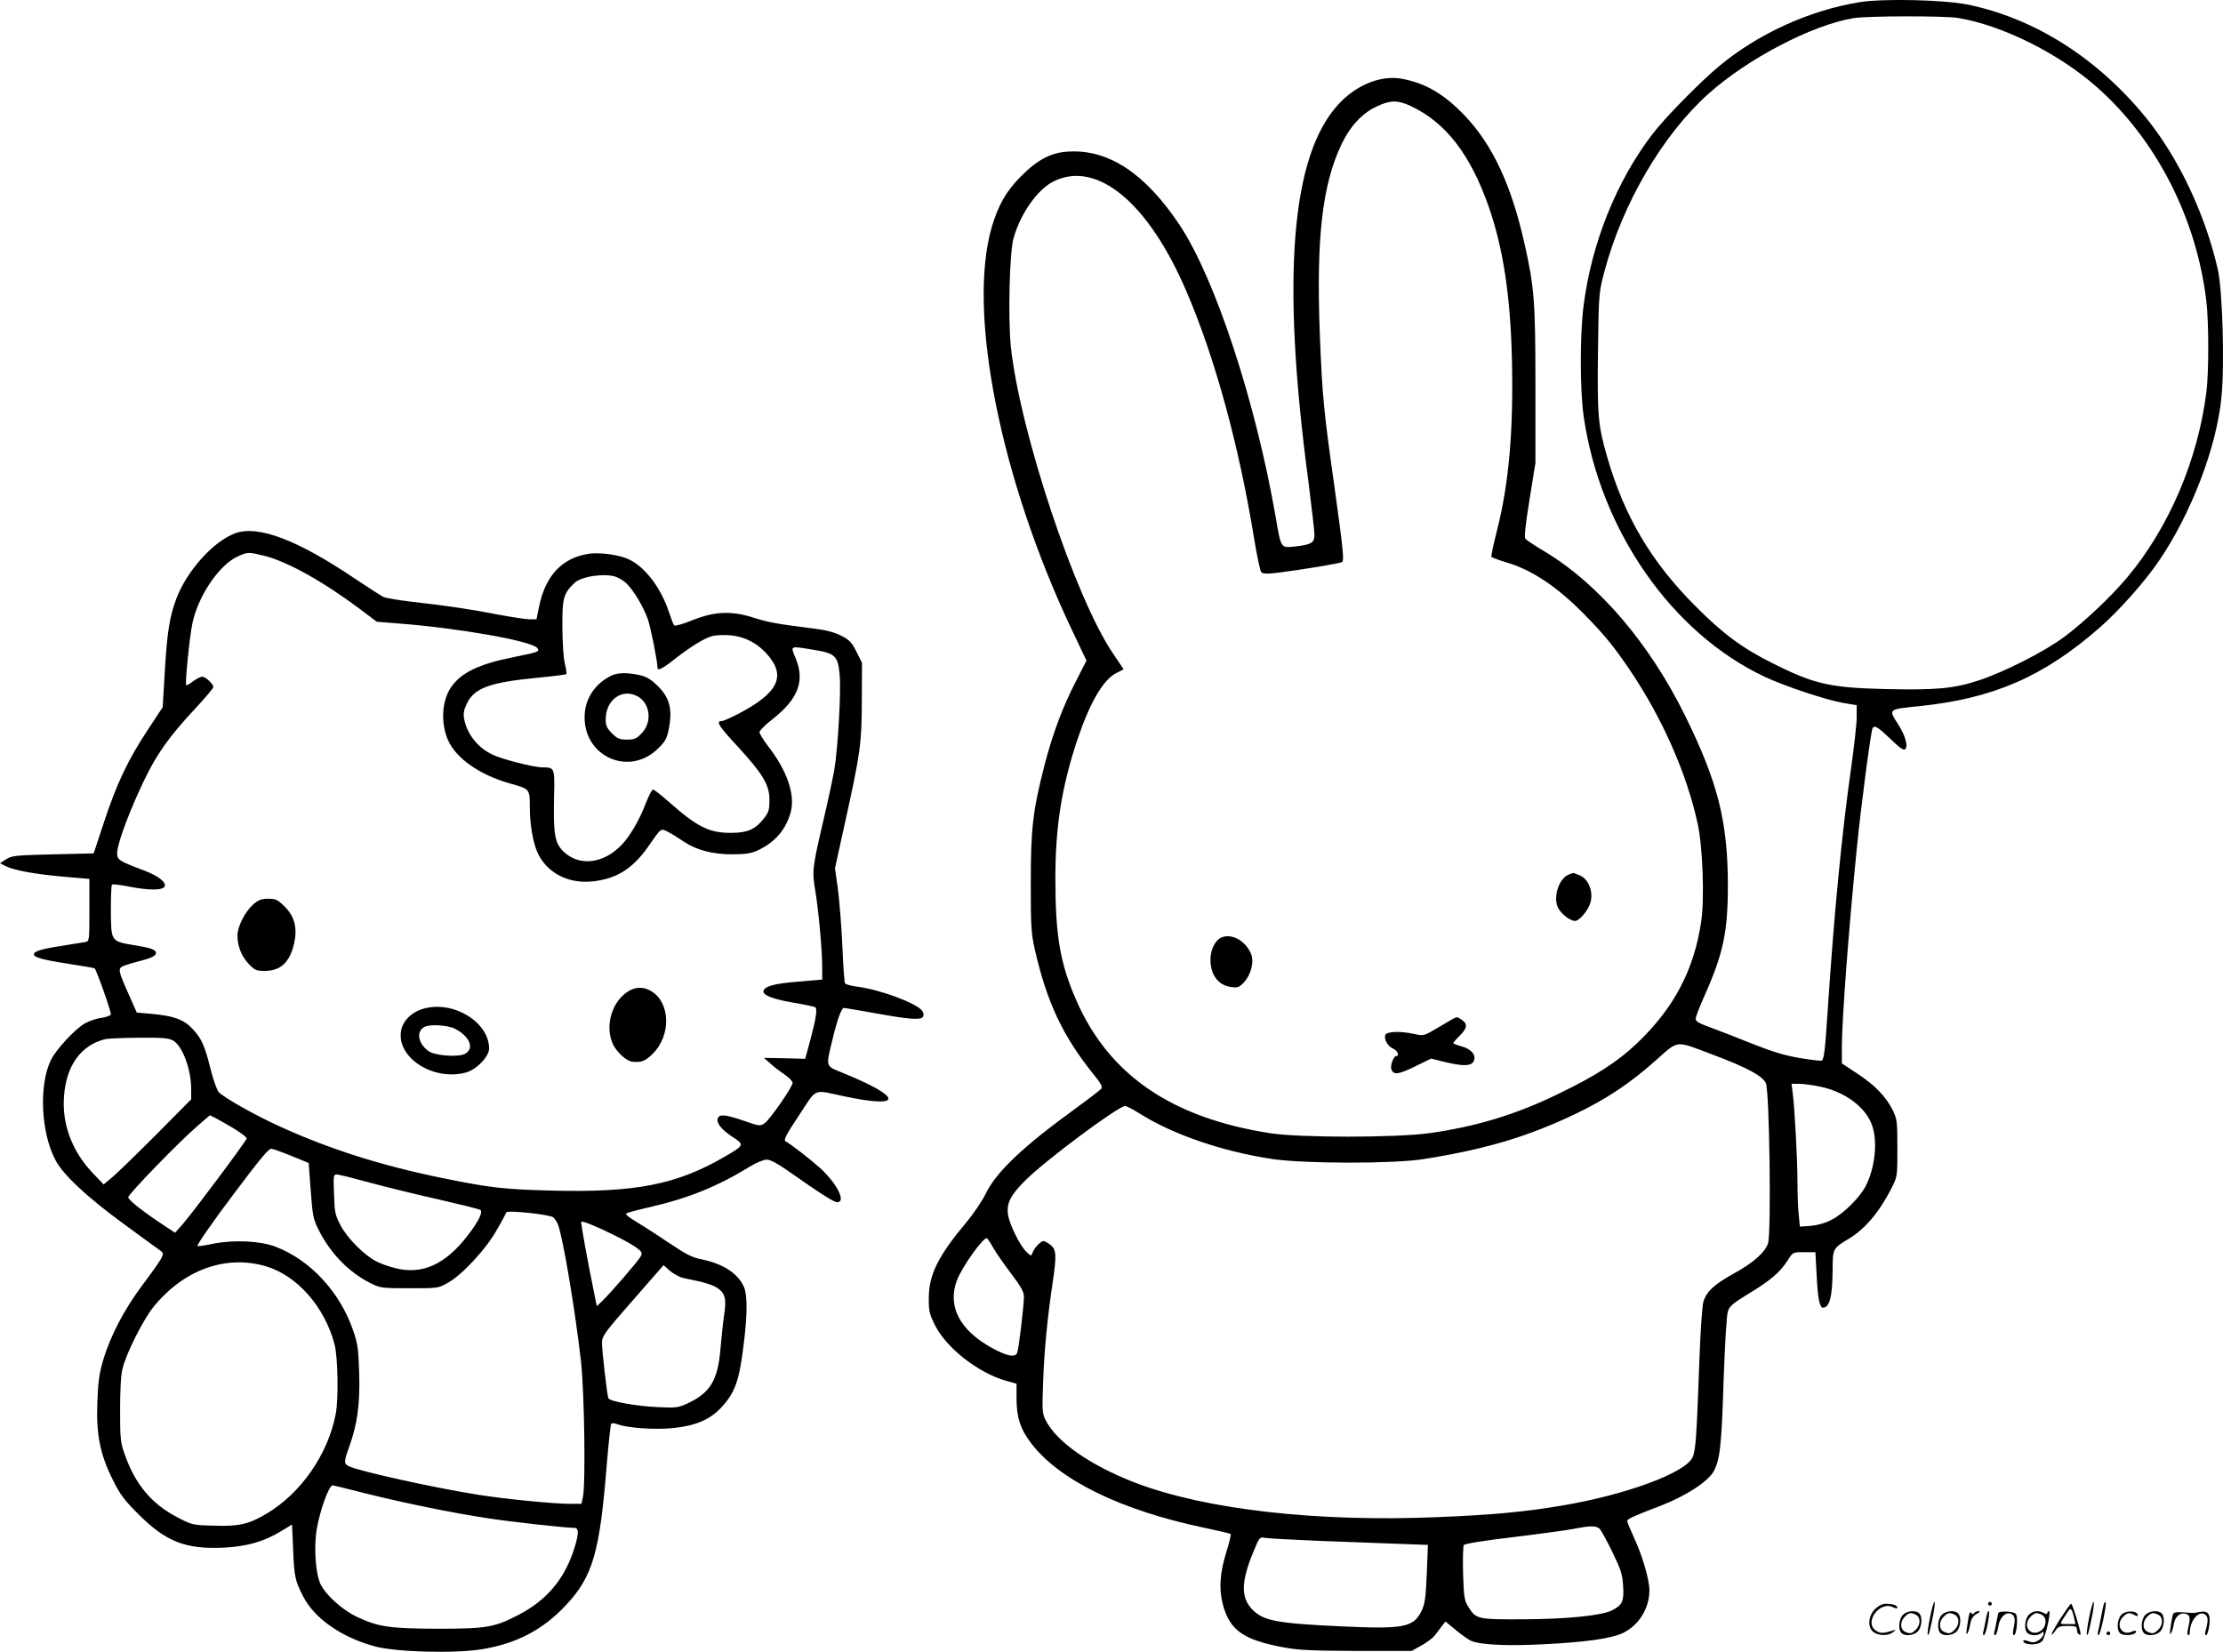 <svg version="1.0" xmlns="http://www.w3.org/2000/svg"
  viewBox="0 0 1201.249 892.657"
 preserveAspectRatio="xMidYMid meet">
<g transform="translate(0.301,893.692) scale(0.1,-0.1)"
fill="#000000" stroke="none">
<path d="M10045 8925 c-271 -44 -549 -171 -759 -346 -106 -89 -290 -276 -359
-366 -193 -252 -328 -584 -372 -922 -21 -156 -21 -462 0 -606 89 -614 476
-1170 979 -1406 111 -52 332 -125 424 -141 l72 -12 0 -65 c0 -37 -14 -159 -30
-274 -50 -350 -92 -787 -125 -1287 -16 -243 -21 -286 -34 -295 -5 -2 -58 4
-118 14 -82 14 -148 34 -259 78 -82 33 -184 73 -226 88 -59 21 -78 32 -78 46
0 11 21 65 46 121 103 230 128 348 128 603 -1 343 -54 553 -229 910 -194 394
-467 715 -762 892 -51 30 -97 61 -103 68 -7 9 -1 69 22 211 l32 199 0 420 c0
451 -6 531 -59 765 -71 317 -173 535 -323 692 -113 118 -211 175 -339 199
-112 21 -244 -31 -341 -135 -258 -276 -312 -935 -166 -2031 18 -143 34 -277
34 -298 0 -44 -17 -54 -111 -64 -71 -7 -70 -9 -99 162 -108 621 -326 1286
-518 1575 -185 278 -382 409 -597 398 -96 -4 -169 -42 -260 -133 -81 -81 -123
-155 -159 -276 -133 -459 47 -1362 434 -2178 l78 -164 -53 -104 c-77 -148
-130 -292 -175 -466 -62 -244 -73 -336 -73 -632 0 -235 2 -270 22 -360 65
-284 150 -465 314 -670 43 -52 53 -72 45 -82 -6 -7 -67 -54 -137 -105 -288
-209 -428 -342 -487 -461 -19 -40 -67 -110 -106 -157 -151 -180 -201 -281
-202 -405 -1 -71 3 -88 32 -147 61 -124 232 -259 385 -303 l57 -16 0 -78 c0
-102 20 -166 77 -241 151 -201 487 -365 936 -459 76 -16 140 -31 144 -34 3 -4
-7 -46 -22 -94 -36 -114 -42 -200 -21 -283 37 -144 111 -196 336 -237 76 -14
155 -17 390 -18 l295 0 54 30 c29 16 62 41 72 55 11 14 28 36 38 50 l19 24 58
-48 c33 -27 70 -53 84 -58 50 -20 198 -27 385 -17 229 11 368 31 430 60 87 41
145 133 145 232 0 55 -37 184 -80 277 -22 48 -40 91 -40 97 0 11 28 24 184 84
132 51 251 128 283 184 34 62 43 138 54 495 7 193 16 350 23 370 9 29 28 44
116 98 114 69 167 114 208 179 27 43 27 43 88 43 l61 0 7 -131 c6 -120 16
-169 34 -169 36 1 51 59 52 206 0 112 2 115 85 165 90 53 167 145 234 276 31
62 31 64 31 216 0 144 -2 156 -25 204 -38 75 -95 134 -190 197 l-85 56 0 88
c0 146 37 642 81 1077 21 215 76 633 85 647 11 17 29 6 96 -58 49 -48 72 -64
80 -56 17 17 1 73 -37 133 -54 85 -58 82 115 100 399 41 672 160 974 425 101
88 241 245 316 355 176 256 315 618 341 888 18 178 6 582 -20 694 -70 303
-214 605 -391 822 -262 319 -597 532 -959 607 -129 26 -456 34 -586 13z m532
-85 c238 -39 544 -191 750 -373 323 -285 541 -713 593 -1162 13 -117 13 -377
0 -485 -46 -367 -201 -731 -426 -1001 -84 -101 -231 -241 -340 -322 -104 -79
-327 -192 -464 -237 -134 -44 -228 -53 -500 -47 -302 7 -389 26 -615 140 -161
80 -267 158 -415 307 -240 240 -386 486 -479 810 -49 169 -53 221 -49 568 4
316 5 318 35 432 97 367 315 739 562 960 212 190 560 372 784 409 73 12 490
13 564 1z m-2959 -475 c191 -89 326 -263 426 -552 76 -221 115 -476 123 -818
9 -385 -16 -673 -82 -930 -18 -71 -31 -133 -29 -137 3 -4 37 -17 77 -29 141
-41 275 -130 424 -281 108 -110 160 -173 246 -300 176 -260 310 -563 369 -838
26 -121 36 -402 18 -521 -38 -263 -147 -470 -348 -661 -107 -101 -220 -174
-427 -274 -228 -111 -444 -176 -695 -211 -184 -25 -700 -25 -860 0 -535 83
-875 318 -1050 725 -85 196 -110 346 -110 650 0 284 34 496 119 752 67 199
139 324 211 360 l39 20 -56 83 c-205 299 -506 1205 -554 1664 -15 152 -7 509
15 583 38 134 130 264 217 307 233 115 511 -114 716 -592 155 -359 286 -838
368 -1345 15 -91 32 -170 38 -176 9 -8 32 -9 82 -3 138 17 343 51 355 59 11 7
3 81 -38 377 -63 449 -69 506 -83 853 -20 519 13 810 118 1029 45 95 111 166
188 202 73 35 114 36 183 4z m1638 -5129 c181 -68 264 -113 283 -152 20 -39
30 -812 12 -866 -16 -49 -80 -106 -186 -164 -108 -60 -148 -98 -164 -155 -6
-24 -16 -165 -21 -314 -15 -420 -20 -490 -38 -526 -43 -84 -363 -201 -702
-258 -206 -35 -380 -51 -678 -63 -651 -27 -1249 41 -1628 185 -247 95 -433
225 -489 344 -16 33 -17 56 -11 208 6 168 24 351 52 535 21 143 19 174 -12
199 -15 12 -32 21 -39 21 -14 0 -50 -38 -59 -64 -6 -18 -8 -18 -32 5 -35 33
-93 150 -100 203 -9 60 15 107 96 186 108 108 501 400 537 400 7 0 42 -18 77
-40 180 -114 451 -207 721 -247 173 -25 652 -26 815 0 334 53 560 120 820 244
165 79 291 162 434 289 127 112 100 110 312 30z m575 -171 c138 -29 249 -112
283 -212 30 -88 15 -227 -35 -325 -32 -63 -121 -151 -185 -183 -36 -19 -78
-30 -114 -33 l-57 -4 -6 62 c-4 35 -7 115 -7 179 0 120 -15 400 -26 484 l-6
47 40 0 c23 0 73 -7 113 -15z m-4466 -873 c15 -26 58 -88 96 -138 54 -71 69
-99 69 -125 0 -46 -28 -282 -36 -302 -10 -27 -54 -20 -134 24 -177 96 -245
227 -192 367 28 74 145 237 162 227 5 -3 20 -26 35 -53z m3278 -1519 c8 -10
39 -66 68 -126 45 -93 53 -117 57 -182 5 -82 -4 -102 -59 -130 -55 -29 -247
-48 -479 -49 -252 -1 -257 0 -300 70 -20 32 -23 52 -27 178 -2 77 0 147 4 153
6 8 106 24 266 43 141 17 287 37 324 44 96 19 127 19 146 -1z m-1520 -63 c144
-5 336 -13 426 -16 l164 -6 -6 -156 c-6 -130 -10 -163 -28 -200 -44 -90 -96
-100 -439 -84 -343 16 -415 30 -474 89 -65 65 -64 153 7 321 29 71 32 74 59
68 16 -3 147 -10 291 -16z M8473 4210 c-51 -21 -83 -116 -59 -174 14 -34 66
-76 94 -76 23 0 70 55 83 98 17 59 -9 128 -57 148 -18 8 -35 14 -36 13 -2 0
-13 -4 -25 -9z M6594 3869 c-32 -16 -56 -66 -56 -118 0 -82 42 -139 111 -148
36 -5 44 -2 70 25 39 43 56 111 38 155 -31 72 -107 113 -163 86z M7845 3429
c-11 -6 -50 -29 -87 -51 -66 -39 -68 -40 -118 -29 -77 17 -149 14 -157 -5 -9
-23 14 -63 42 -74 23 -9 36 -40 17 -40 -14 0 -33 -51 -27 -70 11 -34 37 -31
127 13 l88 43 73 -18 c100 -24 143 -23 157 3 17 31 -11 67 -65 81 -25 7 -45
15 -45 18 0 3 16 21 35 40 40 39 44 63 13 84 -26 19 -27 19 -53 5z M1268 6055
c-118 -43 -262 -204 -318 -353 -36 -96 -50 -180 -62 -387 l-12 -200 -79 -120
c-107 -161 -169 -292 -237 -498 l-57 -172 -219 -5 c-202 -5 -222 -7 -253 -26
l-34 -22 29 -15 c44 -23 163 -45 317 -58 l137 -12 0 -169 c0 -166 0 -168 -23
-172 -12 -2 -67 -11 -122 -20 -109 -16 -155 -30 -155 -46 0 -17 46 -30 190
-52 74 -12 136 -22 138 -24 10 -7 92 -240 88 -249 -2 -7 -26 -15 -52 -19 -26
-3 -66 -17 -89 -30 -55 -32 -156 -142 -183 -198 -66 -135 -54 -393 25 -541 42
-80 170 -199 368 -344 99 -72 188 -138 199 -145 17 -13 17 -17 3 -44 -9 -16
-54 -81 -102 -144 -97 -130 -172 -273 -211 -405 -21 -71 -27 -118 -31 -227 -7
-173 15 -283 85 -421 38 -77 61 -108 141 -187 146 -145 251 -186 456 -177 126
6 222 34 314 91 l56 34 6 -136 c6 -146 10 -166 54 -252 60 -119 209 -223 390
-271 113 -30 426 -39 575 -15 186 30 329 104 453 236 148 157 185 287 223 765
10 116 20 214 24 218 4 4 19 3 34 -3 56 -21 208 -31 306 -20 119 13 194 46
254 110 74 79 98 145 121 337 21 163 21 269 3 313 -32 75 -114 128 -233 152
-47 9 -82 27 -165 83 -58 39 -138 91 -178 115 -49 29 -69 46 -60 50 7 4 67 20
133 35 200 46 359 110 530 215 37 23 78 40 95 40 19 0 55 -19 107 -55 188
-132 256 -175 274 -175 50 0 -2 103 -94 186 -50 45 -154 126 -185 143 -12 7 2
35 73 141 100 151 71 139 245 102 322 -68 316 -5 -12 128 -91 37 -89 30 -53
177 27 113 49 173 63 173 5 0 84 -14 175 -30 189 -34 245 -37 253 -15 4 8 0
22 -7 31 -35 42 -230 114 -352 129 -31 4 -60 12 -64 18 -3 5 -10 96 -14 201
-5 105 -16 243 -24 306 l-16 115 55 250 c83 376 89 421 90 655 l1 205 -30 60
c-26 51 -38 64 -82 86 -34 18 -83 31 -140 38 -207 26 -252 34 -328 58 -122 40
-213 37 -334 -11 -51 -21 -97 -34 -101 -29 -4 4 -17 38 -29 74 -42 128 -128
242 -216 283 -50 24 -150 38 -210 31 -149 -20 -242 -118 -276 -291 l-13 -64
-36 0 c-20 0 -93 11 -163 24 -147 29 -288 50 -476 71 -73 9 -143 20 -155 27
-11 6 -80 50 -153 99 -310 209 -522 289 -645 244z m151 -120 c125 -30 319
-137 518 -286 l96 -72 111 -9 c323 -24 724 -94 756 -133 16 -19 8 -22 -126
-49 -192 -38 -287 -85 -341 -165 -49 -73 -55 -192 -15 -284 44 -99 170 -187
334 -234 109 -30 108 -28 108 -133 0 -86 17 -185 40 -237 48 -109 161 -171
290 -160 132 11 223 66 307 185 76 109 69 104 112 82 20 -10 56 -33 81 -50 69
-47 157 -70 264 -70 69 0 102 5 135 20 96 44 157 115 182 213 22 92 -21 218
-120 347 -28 36 -50 72 -50 80 0 8 31 40 70 70 139 109 176 206 126 328 -29
72 -36 69 98 47 114 -18 130 -33 139 -132 9 -88 -9 -402 -29 -518 -9 -49 -36
-177 -61 -282 -58 -250 -59 -262 -41 -373 18 -108 37 -321 37 -414 l0 -63
-130 -11 c-125 -10 -179 -24 -187 -49 -8 -23 48 -45 158 -64 61 -10 115 -22
121 -25 13 -8 5 -60 -28 -184 l-26 -95 -111 3 -112 2 31 -27 c16 -16 51 -43
77 -60 26 -18 47 -39 47 -48 0 -21 -120 -195 -150 -217 -25 -18 -26 -18 -113
12 -100 34 -132 37 -141 14 -10 -25 18 -60 79 -101 65 -42 64 -45 -35 -103
-266 -156 -489 -199 -950 -187 -255 7 -323 15 -580 67 -329 67 -611 156 -880
279 -135 61 -305 157 -332 187 -9 11 -28 64 -42 119 -33 133 -49 168 -98 221
-47 51 -100 71 -224 82 l-78 7 -42 95 c-60 134 -62 144 -27 158 15 6 48 16 73
22 69 17 100 31 100 46 0 19 -29 29 -124 44 -118 20 -119 20 -120 182 0 75 2
140 6 144 4 4 45 -1 90 -10 111 -22 187 -21 195 1 9 22 -36 57 -107 84 -141
53 -150 59 -150 95 0 68 120 363 206 507 54 89 110 161 219 278 52 56 95 107
95 113 0 16 -42 56 -60 56 -9 0 -31 -11 -50 -25 -18 -14 -35 -23 -37 -21 -7 7
18 259 33 331 30 149 144 319 246 365 52 24 56 24 137 5z m1908 -116 c15 -6
39 -20 52 -32 40 -36 98 -134 120 -200 16 -50 51 -225 51 -259 0 -19 31 -3 99
52 41 32 101 74 135 92 53 29 70 33 132 33 87 -1 162 -34 222 -99 110 -120 68
-212 -150 -326 -42 -22 -83 -40 -92 -40 -32 0 -14 -29 87 -137 136 -148 172
-208 172 -288 0 -52 -4 -67 -27 -97 -48 -63 -90 -82 -182 -82 -118 0 -183 33
-335 168 -41 36 -79 66 -85 66 -6 0 -24 -34 -40 -76 -34 -89 -85 -176 -129
-222 -100 -105 -233 -119 -318 -34 -45 46 -52 93 -48 294 4 155 3 158 -62 158
-48 0 -221 44 -273 70 -78 37 -136 111 -151 193 -5 27 -2 47 15 82 40 84 124
114 378 139 85 8 156 17 159 20 3 3 -1 29 -8 58 -7 29 -13 117 -13 198 -1 157
6 180 67 238 38 35 166 53 224 31z m-2397 -2504 c52 -27 100 -155 100 -264 l0
-55 -187 -189 c-104 -104 -210 -207 -237 -230 l-49 -41 -63 66 c-108 115 -163
262 -151 411 12 166 92 276 222 308 17 4 99 7 183 8 119 1 160 -2 182 -14z
m333 -478 c37 -23 67 -46 67 -52 0 -12 -290 -400 -347 -465 l-40 -45 -59 39
c-113 74 -194 138 -194 153 0 16 272 297 373 384 l68 59 32 -16 c18 -9 62 -35
100 -57z m307 -146 l95 -39 11 -148 c10 -136 13 -154 43 -214 64 -127 163
-229 281 -288 53 -26 61 -27 210 -27 153 0 156 0 208 30 76 42 207 183 264
286 27 46 49 88 51 94 5 13 235 -11 254 -27 8 -7 19 -24 25 -38 28 -74 95
-476 125 -745 18 -170 25 -657 10 -728 l-8 -37 -63 0 c-89 0 -360 27 -501 50
-238 38 -631 125 -690 152 -31 14 -31 24 0 109 43 121 58 228 53 394 -4 130
-8 161 -32 230 -71 209 -232 383 -421 455 -83 31 -224 38 -334 16 -46 -10 -85
-15 -87 -13 -5 5 78 125 203 291 136 181 182 236 196 235 7 0 55 -17 107 -38z
m425 -145 c88 -24 255 -65 372 -91 117 -27 218 -52 225 -56 17 -10 -9 -63 -67
-138 -120 -157 -247 -215 -393 -177 -34 8 -80 25 -101 36 -64 32 -155 123
-192 192 -31 58 -34 71 -37 171 -4 99 -3 107 14 107 11 0 91 -20 179 -44z
m1327 -287 c46 -23 98 -52 116 -66 28 -21 31 -27 21 -46 -13 -25 -162 -197
-207 -240 l-30 -29 -11 54 c-40 196 -77 399 -73 402 6 7 88 -27 184 -75z
m-1889 -165 c170 -50 319 -220 372 -423 18 -72 22 -293 6 -376 -42 -218 -187
-427 -373 -538 -96 -57 -150 -70 -287 -65 -114 3 -117 4 -199 47 -136 71 -224
177 -279 333 -25 67 -27 86 -27 243 0 107 4 190 13 225 19 81 112 266 168 335
163 200 389 282 606 219z m2254 -63 c21 -5 63 -14 93 -20 31 -7 70 -20 88 -31
47 -29 56 -60 42 -150 -6 -41 -15 -124 -20 -184 -14 -169 -56 -237 -179 -294
-50 -23 -62 -24 -165 -19 -109 5 -251 30 -261 47 -7 11 -35 255 -35 302 0 34
15 55 166 227 l167 191 33 -30 c19 -16 51 -34 71 -39z m-1709 -1166 c204 -51
468 -105 662 -134 123 -19 417 -51 461 -51 27 0 24 -39 -9 -136 -53 -150 -147
-258 -291 -333 -133 -69 -174 -76 -441 -76 -260 1 -319 10 -436 65 -79 38
-166 117 -195 176 -27 58 -37 200 -20 300 19 106 66 234 86 234 3 0 85 -20
183 -45z M1364 4048 c-43 -38 -84 -119 -84 -167 0 -56 22 -113 61 -153 32 -34
41 -38 85 -38 87 0 136 45 160 147 19 84 4 146 -51 201 -38 37 -48 42 -88 42
-38 0 -53 -6 -83 -32z M3394 3581 c-91 -55 -130 -188 -85 -287 19 -41 72 -90
101 -94 50 -7 75 2 115 43 99 99 95 275 -8 337 -40 25 -83 25 -123 1z M2286
3486 c-68 -19 -117 -70 -123 -128 -16 -143 181 -264 352 -217 58 16 125 86
125 130 -1 143 -193 260 -354 215z m170 -109 c80 -41 106 -107 54 -135 -38
-20 -164 -10 -198 15 -58 43 -67 107 -20 131 30 15 126 9 164 -11z M3295 5283
c-88 -46 -139 -127 -139 -223 0 -215 242 -319 395 -170 38 36 49 55 58 98 24
114 8 178 -59 243 -37 36 -59 49 -99 58 -71 15 -120 13 -156 -6z m145 -108
c70 -36 83 -139 26 -199 -29 -31 -39 -36 -81 -36 -40 0 -52 5 -81 34 -28 28
-34 42 -34 75 0 105 87 169 170 126z M10426 194 c-10 -47 -15 -88 -12 -91 5
-6 9 7 30 110 7 37 10 67 6 67 -4 0 -15 -39 -24 -86z M10740 270 c0 -5 5 -10
10 -10 6 0 10 5 10 10 0 6 -4 10 -10 10 -5 0 -10 -4 -10 -10z M11286 194 c-10
-47 -15 -88 -12 -91 5 -6 9 7 30 110 7 37 10 67 6 67 -4 0 -15 -39 -24 -86z
M11366 269 c-3 -8 -10 -41 -16 -74 -6 -33 -14 -68 -16 -77 -3 -10 -1 -18 3
-18 10 0 46 171 38 178 -2 3 -7 -1 -9 -9z M10129 241 c-38 -38 -41 -101 -7
-125 29 -20 79 -20 104 0 18 14 18 15 1 10 -53 -17 -69 -17 -92 -2 -69 45 21
166 94 126 12 -6 21 -7 21 -1 0 12 -25 21 -62 21 -19 0 -39 -10 -59 -29z
M11130 189 c-28 -45 -49 -83 -47 -85 2 -3 12 7 21 21 14 21 24 25 66 25 43 0
50 -3 50 -19 0 -11 5 -23 10 -26 6 -3 10 -3 10 1 0 20 -44 164 -51 164 -4 0
-30 -37 -59 -81z m75 4 l7 -33 -42 0 c-42 0 -42 0 -28 23 8 12 21 32 29 44 15
25 22 18 34 -34z M10280 210 c-22 -22 -27 -79 -8 -98 19 -19 66 -14 88 8 22
22 27 79 8 98 -19 19 -66 14 -88 -8z m71 0 c25 -14 25 -54 -1 -80 -23 -23 -33
-24 -61 -10 -25 14 -25 54 1 80 23 23 33 24 61 10z M10490 210 c-22 -22 -27
-79 -8 -98 19 -19 66 -14 88 8 22 22 27 79 8 98 -19 19 -66 14 -88 -8z m71 0
c25 -14 25 -54 -1 -80 -23 -23 -33 -24 -61 -10 -25 14 -25 54 1 80 23 23 33
24 61 10z M10636 204 c-3 -16 -8 -47 -11 -69 -8 -51 10 -26 19 27 5 27 15 42
34 53 18 10 22 14 10 15 -9 0 -20 -5 -24 -11 -5 -8 -9 -8 -14 1 -5 8 -10 3
-14 -16z M10737 223 c-2 -4 -7 -26 -11 -48 -4 -22 -9 -48 -12 -57 -3 -10 -1
-18 4 -18 4 0 14 28 20 62 11 58 10 81 -1 61z M10795 220 c-1 -3 -5 -23 -9
-45 -4 -22 -9 -48 -12 -57 -3 -10 -1 -18 4 -18 5 0 13 20 17 45 7 53 44 87 74
68 17 -11 19 -28 8 -80 -4 -18 -3 -33 2 -33 16 0 24 99 11 115 -12 14 -87 18
-95 5z M10960 210 c-22 -22 -27 -79 -8 -98 7 -7 24 -12 38 -12 14 0 31 5 38
12 9 9 12 8 12 -5 0 -9 -12 -24 -26 -34 -21 -13 -32 -15 -55 -6 -16 6 -29 8
-29 3 0 -24 81 -27 102 -2 18 19 50 162 37 162 -5 0 -9 -5 -9 -10 0 -7 -6 -7
-19 0 -30 16 -59 12 -81 -10z m71 0 c29 -16 25 -65 -6 -86 -56 -37 -103 28
-55 76 23 23 33 24 61 10z M11461 211 c-23 -23 -28 -80 -9 -99 19 -19 88 -13
88 9 0 5 -11 4 -24 -2 -54 -25 -89 38 -46 81 23 23 33 24 62 9 16 -9 19 -8 16
3 -8 22 -64 22 -87 -1z M11590 210 c-22 -22 -27 -79 -8 -98 19 -19 66 -14 88
8 22 22 27 79 8 98 -19 19 -66 14 -88 -8z m71 0 c25 -14 25 -54 -1 -80 -23
-23 -33 -24 -61 -10 -25 14 -25 54 1 80 23 23 33 24 61 10z M11736 201 c-3
-14 -8 -44 -11 -66 -8 -51 10 -26 19 27 8 41 35 63 66 53 22 -7 24 -21 11 -77
-5 -22 -5 -38 0 -38 5 0 9 6 9 13 0 68 51 125 85 97 15 -13 15 -35 -1 -92 -3
-10 -1 -18 4 -18 6 0 13 23 17 50 9 63 -5 84 -49 76 -17 -4 -35 -6 -41 -6
-101 8 -104 7 -109 -19z M11380 110 c0 -5 5 -10 10 -10 6 0 10 5 10 10 0 6 -4
10 -10 10 -5 0 -10 -4 -10 -10z"/>
</g>
</svg>
